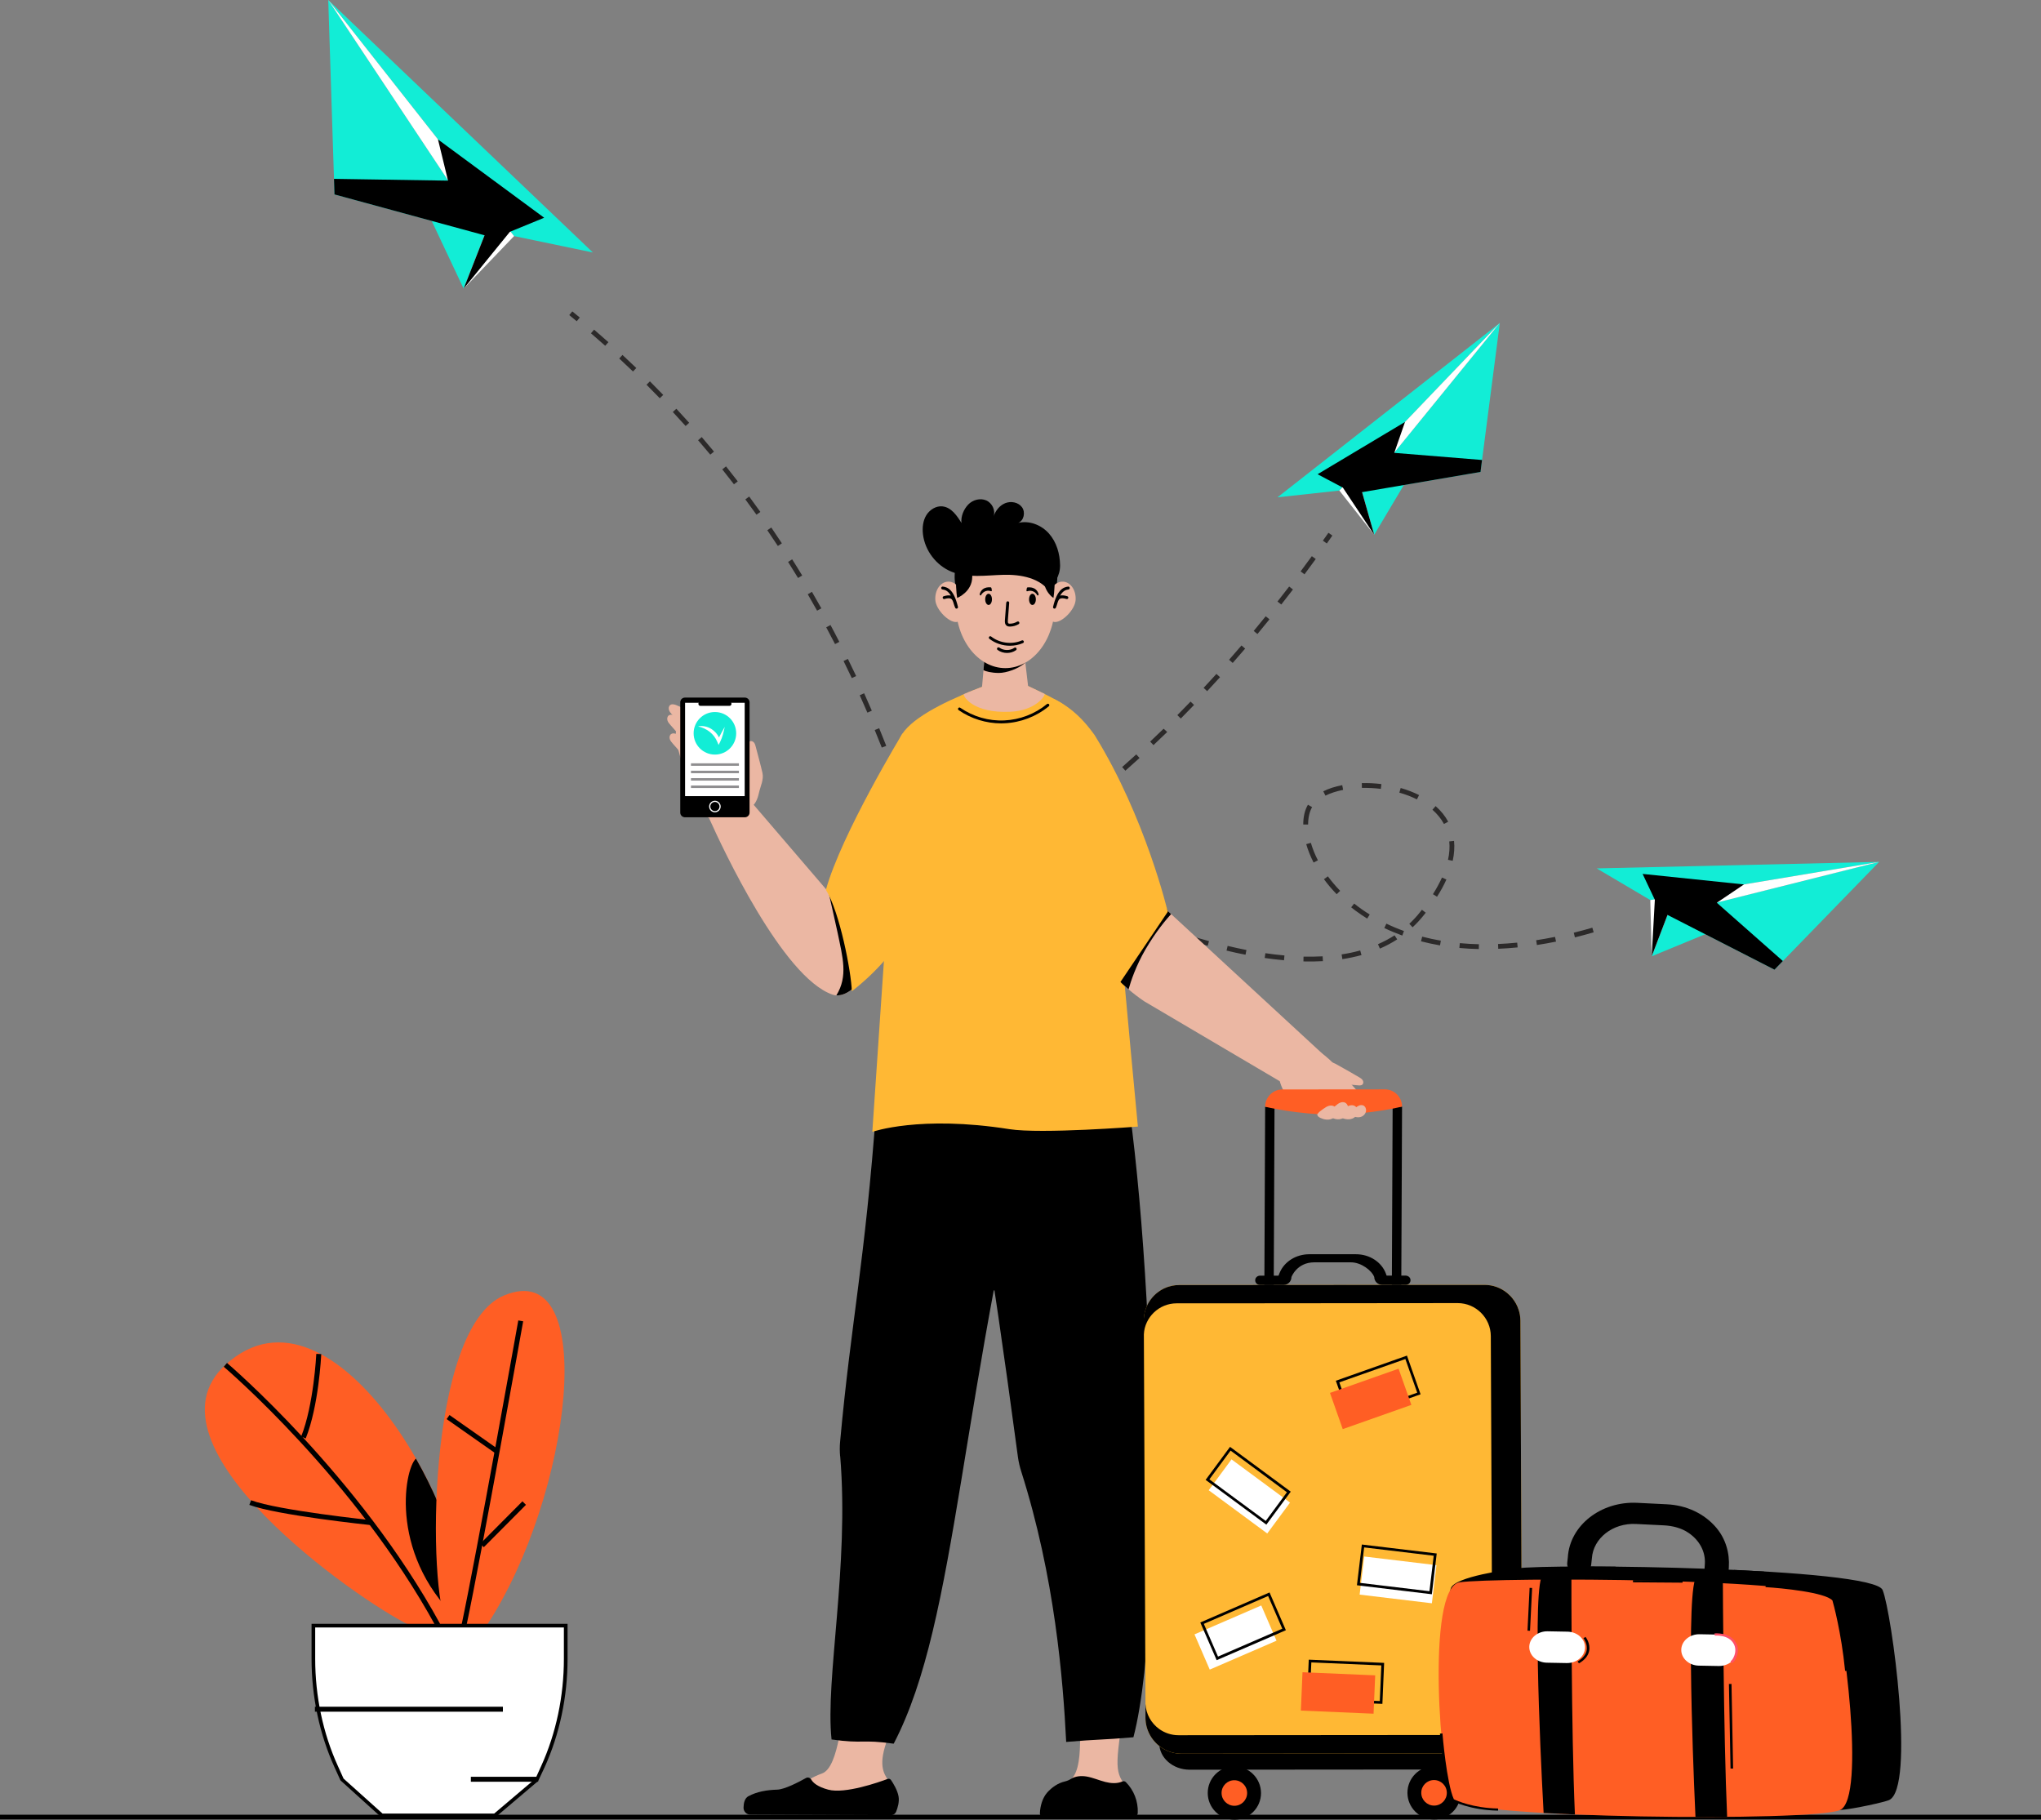 <svg xmlns="http://www.w3.org/2000/svg" id="Calque_2" viewBox="0 0 444.08 395.86"><rect x="0" y="0" width="444.08" height="395.86" fill="#808080" stroke="none"/><defs><style>.cls-1{fill:#ebb7a3;}.cls-2{fill:#ff5168;}.cls-3{fill:#fff;}.cls-4,.cls-5{fill:#ffb834;}.cls-6,.cls-7{fill:#ff5e24;}.cls-8{fill:#8f8e90;}.cls-9{fill:#12edd6;}.cls-10{fill:#2c2a2a;}.cls-7,.cls-5,.cls-11{fill-rule:evenodd;}</style></defs><g id="Layer_1"><rect y="394.79" width="444.08" height="1.07"></rect><polygon class="cls-9" points="299 116.34 326.28 70.54 296.36 107.07 299 116.34"></polygon><polygon class="cls-9" points="277.96 108.19 291.42 106.72 326.33 70.25 277.96 108.19"></polygon><polygon class="cls-9" points="322.13 102.67 326.33 70.25 296.36 107.07 322.13 102.67"></polygon><polygon class="cls-3" points="299 116.34 296.36 107.07 326.33 70.25 291.42 106.72 299 116.34"></polygon><polygon points="322.46 100.07 303.36 98.52 305.7 91.8 286.68 103.17 292.18 106.08 299 116.34 296.36 107.07 322.13 102.67 322.46 100.07"></polygon><path class="cls-10" d="m173.15,207.62l-.26-1.02c1.29-.34,2.61-.7,3.96-1.1l.3,1.01c-1.36.4-2.7.77-4,1.11Zm7.96-2.33l-.32-1c1.28-.42,2.57-.86,3.9-1.33l.35.99c-1.33.47-2.64.92-3.92,1.33Zm7.81-2.78l-.38-.98c1.25-.49,2.53-1,3.82-1.54l.41.97c-1.3.54-2.58,1.06-3.84,1.55Zm7.64-3.19l-.43-.96c1.23-.55,2.48-1.13,3.73-1.73l.45.95c-1.27.61-2.52,1.19-3.76,1.74Zm7.47-3.58l-.48-.93c1.2-.61,2.42-1.25,3.64-1.92l.5.92c-1.23.67-2.46,1.31-3.67,1.92Zm7.29-3.94l-.52-.91c1.18-.67,2.36-1.36,3.55-2.08l.54.9c-1.2.72-2.39,1.42-3.57,2.09Zm7.1-4.26l-.56-.89c1.14-.72,2.3-1.47,3.46-2.24l.58.88c-1.16.77-2.32,1.52-3.48,2.25Zm6.9-4.57l-.6-.87c1.12-.77,2.24-1.56,3.36-2.38l.62.85c-1.13.82-2.26,1.62-3.38,2.39Zm6.71-4.85l-.63-.84c1.08-.82,2.17-1.65,3.26-2.51l.65.83c-1.1.86-2.19,1.7-3.28,2.52Zm6.51-5.11l-.66-.81c1.05-.86,2.11-1.74,3.17-2.63l.68.8c-1.07.9-2.12,1.78-3.18,2.65Zm6.31-5.35l-.69-.79c1.02-.9,2.04-1.81,3.07-2.75l.71.78c-1.03.94-2.06,1.86-3.08,2.76Zm6.12-5.57l-.72-.76c.98-.92,1.95-1.85,2.93-2.8l.78.71c-1.03,1-2.01,1.94-2.99,2.86Zm5.19-6.51c.96-.96,1.92-1.95,2.88-2.95l.76.73c-.97,1-1.93,1.99-2.89,2.96l-.74-.74Zm5.72-5.94c.93-.99,1.86-2,2.79-3.03l.78.71c-.93,1.03-1.87,2.05-2.8,3.04l-.77-.72Zm5.54-6.11c.9-1.02,1.8-2.06,2.7-3.11l.8.68c-.9,1.06-1.81,2.1-2.71,3.12l-.79-.69Zm5.36-6.27c.87-1.05,1.74-2.11,2.61-3.19l.82.66c-.87,1.08-1.75,2.15-2.62,3.2l-.81-.67Zm5.18-6.41c.84-1.07,1.69-2.15,2.53-3.25l.83.64c-.84,1.1-1.69,2.19-2.54,3.27l-.83-.65Zm5.02-6.54c.82-1.09,1.63-2.2,2.45-3.32l.85.62c-.82,1.12-1.64,2.23-2.45,3.33l-.84-.63Z"></path><path class="cls-10" d="m287.83,117.62c.4-.57.81-1.14,1.21-1.71l.86.6c-.4.58-.81,1.15-1.21,1.72l-.86-.61Z"></path><polygon class="cls-9" points="359.38 208.04 408.66 187.71 362.82 199.04 359.38 208.04"></polygon><polygon class="cls-9" points="347.41 188.92 359.07 195.81 408.87 187.5 347.41 188.92"></polygon><polygon class="cls-9" points="386.09 210.95 408.87 187.5 362.82 199.04 386.09 210.95"></polygon><polygon class="cls-3" points="359.38 208.04 362.82 199.04 408.87 187.5 359.07 195.81 359.38 208.04"></polygon><polygon points="387.91 209.07 373.54 196.39 379.45 192.41 357.4 190.12 360.06 195.75 359.38 208.04 362.82 199.04 386.09 210.95 387.91 209.07"></polygon><path class="cls-10" d="m220.08,187.6l.53-.9s1.36.8,3.69,2.05l-.5.92c-2.35-1.26-3.71-2.06-3.72-2.07Zm7.47,4.04l.48-.93c1.15.59,2.41,1.22,3.76,1.88l-.46.94c-1.36-.67-2.63-1.3-3.78-1.89Zm7.59,3.71l.44-.95c1.22.57,2.5,1.15,3.83,1.74l-.43.96c-1.33-.59-2.62-1.18-3.84-1.75Zm7.72,3.42l.41-.97c1.27.53,2.56,1.06,3.89,1.58l-.39.98c-1.33-.53-2.64-1.06-3.91-1.59Zm7.86,3.09l.36-.99c1.3.48,2.62.95,3.96,1.4l-.34.99c-1.34-.46-2.67-.93-3.98-1.41Zm8,2.71l.31-1c1.33.41,2.68.8,4.02,1.17l-.28,1.01c-1.36-.38-2.71-.77-4.05-1.18Zm8.15,2.23l.24-1.02c1.38.33,2.76.63,4.09.89l-.2,1.03c-1.35-.26-2.74-.56-4.13-.9Zm8.3,1.61l.15-1.04c1.41.21,2.81.37,4.15.49l-.1,1.05c-1.36-.12-2.77-.29-4.2-.5Zm8.43.75l.02-1.05c1.43.03,2.83.01,4.16-.06l.06,1.05c-1.36.08-2.79.09-4.24.06Zm8.47-.49l-.16-1.04c1.4-.21,2.76-.5,4.04-.86l.28,1.01c-1.32.36-2.72.66-4.16.88Zm8.17-2.3l-.42-.96c1.27-.56,2.49-1.2,3.61-1.93l.57.88c-1.17.76-2.43,1.43-3.76,2.01Zm-5.17-8.15c-.37-.27-.73-.55-1.08-.83l.65-.82c1.05.84,2.19,1.65,3.38,2.38l-.55.89c-.83-.51-1.63-1.06-2.4-1.63Zm-4.24-3.69c-1.01-1.04-1.94-2.13-2.76-3.26l.85-.62c.8,1.08,1.69,2.14,2.67,3.15l-.75.73Zm10.37,7.36l.45-.95c1.22.59,2.51,1.13,3.82,1.6l-.36.99c-1.35-.49-2.67-1.04-3.92-1.64Zm-15.39-14.25c-.68-1.33-1.22-2.67-1.6-3.99l1.01-.29c.36,1.25.87,2.53,1.53,3.8l-.93.48Zm23.37,17.15l.26-1.02c1.32.34,2.69.64,4.06.87l-.18,1.03c-1.4-.24-2.8-.54-4.15-.89Zm-1.82-3.05l-.72-.77c.84-.78,1.63-1.64,2.35-2.55l.39-.5.83.64-.4.51c-.76.95-1.58,1.85-2.46,2.66Zm10.17,4.49l.1-1.05c1.35.12,2.75.21,4.15.24l-.02,1.05c-1.43-.03-2.85-.11-4.23-.24Zm-33.97-26.86c0-1.69.34-3.14,1.02-4.3l.91.52c-.57.99-.87,2.3-.87,3.78h-1.05Zm42.43,27.05l-.04-1.05c1.36-.06,2.76-.16,4.16-.3l.1,1.04c-1.42.14-2.84.24-4.22.3Zm-14.21-11.89c.78-1.24,1.44-2.46,1.97-3.62l.96.43c-.54,1.21-1.23,2.47-2.04,3.75l-.89-.56Zm-23.39-21.44l-.47-.94c1.17-.59,2.56-1.04,4.12-1.34l.2,1.03c-1.47.29-2.76.71-3.85,1.25Zm46.01,32.5l-.16-1.04c1.34-.21,2.73-.45,4.11-.73l.21,1.03c-1.4.28-2.8.53-4.16.74Zm-19.34-18.54c.31-1.4.4-2.75.27-4l1.04-.11c.14,1.37.04,2.83-.29,4.33l-1.03-.22Zm-18.74-15.64l-.02-1.05c1.41-.03,2.85.04,4.27.22l-.13,1.04c-1.37-.17-2.76-.24-4.12-.21Zm46.35,32.52l-.25-1.02c1.33-.33,2.69-.69,4.04-1.09l.29,1.01c-1.36.4-2.73.76-4.08,1.1Zm-38.2-31.49l.29-1.01c1.44.41,2.78.93,4,1.54l-.47.94c-1.16-.59-2.45-1.08-3.82-1.47Zm9.71,6.82c-.61-1.13-1.45-2.17-2.51-3.1l.69-.79c1.15,1.01,2.07,2.15,2.74,3.39l-.92.5Z"></path><polygon class="cls-9" points="100.88 62.8 71.44 .38 105.43 51.19 100.88 62.8"></polygon><polygon class="cls-9" points="129 54.93 111.85 51.36 71.42 0 129 54.93"></polygon><polygon class="cls-9" points="72.78 42.3 71.42 0 105.43 51.19 72.78 42.3"></polygon><polygon class="cls-3" points="100.88 62.8 105.43 51.19 71.42 0 111.85 51.36 100.88 62.8"></polygon><polygon points="72.67 38.91 97.48 39.3 95.3 30.34 118.4 47.37 110.94 50.43 100.88 62.8 105.43 51.19 72.78 42.3 72.67 38.91"></polygon><path class="cls-10" d="m210.61,273.72s.06-.72.12-2.07l1.05.05c-.07,1.38-.12,2.11-.12,2.11l-1.05-.09Z"></path><path class="cls-10" d="m210.88,267.54c.03-1.21.04-2.59.04-4.13h1.05c0,1.54-.02,2.93-.04,4.15l-1.05-.02Zm.01-8.26c-.02-1.3-.05-2.68-.1-4.13l1.05-.03c.05,1.46.08,2.84.1,4.14l-1.05.02Zm-.27-8.25c-.07-1.33-.14-2.7-.23-4.12l1.05-.07c.09,1.42.17,2.81.23,4.14l-1.05.05Zm-.53-8.24c-.11-1.34-.22-2.71-.35-4.11l1.04-.1c.13,1.41.25,2.79.36,4.13l-1.05.08Zm-.77-8.21c-.15-1.34-.3-2.71-.47-4.1l1.04-.13c.17,1.4.33,2.77.47,4.12l-1.04.11Zm-1-8.19c-.18-1.34-.38-2.7-.59-4.08l1.04-.16c.21,1.38.41,2.75.59,4.1l-1.04.14Zm-1.24-8.16c-.22-1.34-.46-2.69-.71-4.06l1.04-.19c.25,1.38.48,2.73.71,4.08l-1.04.17Zm-1.47-8.12c-.26-1.33-.53-2.68-.82-4.04l1.03-.22c.29,1.37.56,2.72.82,4.06l-1.03.2Zm-1.7-8.07c-.3-1.33-.61-2.67-.94-4.02l1.02-.24c.32,1.35.64,2.7.94,4.03l-1.02.23Zm-1.93-8.02c-.34-1.32-.69-2.65-1.05-3.99l1.01-.28c.37,1.34.72,2.68,1.06,4l-1.02.26Zm-2.17-7.96c-.38-1.31-.77-2.63-1.17-3.95l1-.31c.41,1.33.8,2.65,1.18,3.97l-1.01.29Zm-2.41-7.89c-.42-1.3-.85-2.6-1.29-3.91l.99-.34c.45,1.31.88,2.62,1.3,3.93l-1,.32Zm-2.65-7.81c-.46-1.29-.93-2.58-1.41-3.87l.98-.37c.49,1.3.96,2.6,1.42,3.89l-.99.35Zm-2.89-7.72c-.5-1.27-1.01-2.55-1.54-3.82l.97-.4c.53,1.28,1.04,2.56,1.54,3.84l-.98.38Zm-3.14-7.62c-.54-1.26-1.1-2.51-1.66-3.77l.96-.43c.57,1.26,1.13,2.53,1.67,3.79l-.96.42Zm-3.39-7.51c-.58-1.24-1.18-2.48-1.79-3.71l.94-.46c.61,1.25,1.21,2.49,1.8,3.73l-.95.45Zm-3.64-7.39c-.62-1.21-1.26-2.43-1.92-3.65l.93-.5c.65,1.22,1.3,2.44,1.92,3.67l-.93.48Zm-3.9-7.26c-.67-1.19-1.35-2.39-2.04-3.58l.91-.53c.7,1.2,1.38,2.4,2.05,3.59l-.92.51Zm-4.15-7.12c-.71-1.17-1.43-2.34-2.17-3.5l.89-.56c.74,1.17,1.47,2.34,2.18,3.52l-.9.54Zm-4.4-6.97c-.75-1.14-1.52-2.28-2.29-3.42l.87-.59c.78,1.14,1.55,2.29,2.3,3.44l-.88.58Zm-4.65-6.8c-.79-1.11-1.6-2.23-2.42-3.33l.84-.62c.82,1.12,1.63,2.23,2.43,3.35l-.86.61Zm-4.9-6.62c-.83-1.08-1.68-2.17-2.54-3.24l.82-.65c.86,1.08,1.71,2.17,2.55,3.26l-.83.64Zm-5.14-6.44c-.87-1.05-1.76-2.1-2.66-3.14l.79-.69c.91,1.05,1.79,2.1,2.67,3.16l-.81.67Zm-5.38-6.24c-.91-1.02-1.84-2.03-2.78-3.04l.77-.71c.94,1.01,1.87,2.03,2.79,3.06l-.78.7Zm-5.61-6.03c-.95-.98-1.91-1.96-2.89-2.94l.74-.74c.98.98,1.95,1.96,2.9,2.95l-.76.73Zm-5.83-5.82c-.99-.95-1.99-1.89-3-2.83l.71-.77c1.02.94,2.02,1.89,3.01,2.84l-.73.76Zm-6.05-5.6c-1.02-.91-2.05-1.81-3.1-2.71l.68-.8c1.05.9,2.09,1.81,3.12,2.73l-.7.78Z"></path><path class="cls-10" d="m125.48,69.88c-.54-.45-1.08-.89-1.62-1.33l.66-.81c.55.44,1.09.89,1.63,1.34l-.67.81Z"></path><path class="cls-1" d="m242.19,167.81l9.54,24.45,2.31,5.9.76.69,33.9,31.28-10.25,5.09-29.51-17.4c-1.19-.81-2.32-1.67-3.41-2.6-3.15-2.66-5.89-5.79-8.11-9.26-1.32-2.08-2.47-4.28-3.4-6.59l-7.58-18.67c7.71-1.65,8.99-16.2,15.74-12.89Z"></path><path class="cls-1" d="m285.26,227.86c2.54,1,5.33,3.57,7.84,6.95.7.94,3.98,4.28,4.19,5.09.63,2.37-8.38,3.36-10.47,2.55-2.11-.82-4.44-1.4-6.01-2.94-1.57-1.54-3.67-5.98-2.01-8.05,2.13-2.65,3.5-4.77,6.45-3.6Z"></path><path class="cls-1" d="m232.39,387.53c4.13-1.96,1.9-14.2,2.79-18.08,4.14-.18,9.66.73,9.3,2.96-2.23,13.76-1.55,13.18,1.2,17.31,1.68,2.54,1.7,5.56-2.67,5.15-4.5-.42-7.98-.23-11.3-.21-2.71.02-7.76-3.12.69-7.14Z"></path><path class="cls-1" d="m163.51,390.99s.04-.01.06-.02c.65-.2,2.3-.26,4.27-.35,4.16-.19,7.13-3.46,10.99-4.79s4.29-13.75,5.48-17.16c5.56-.16,13.8-.39,12.81,1.38-10.06,17.89-2.28,15.46-2.29,21.35,0,2.68-2.69,3.18-4.13,3.14-11.1-.32-17.53-.14-26.57-.1-1.99,0-2.51-2.83-.62-3.44Z"></path><path d="m182.79,316.81c-.09-1.05-.1-2.11,0-3.16,2.44-26.72,5.37-38.5,7.91-73.19,2.03-1.51,8.66-8.02,10.65-9.6,4.39-3.48,21.01-3.39,26.2-1.92-19.19,75.26-18.85,123.06-33.1,150.4-7.14-1-6.38.08-13.52-.92-1.4-13.12,3.87-37.61,1.88-61.62Z"></path><path d="m242.63,224.37c7.22,26.9,11.78,123.74,3.98,153.57-7.18.62-7.44.4-14.63,1.02-.68-13.61-2.48-35.88-9.78-58.84-.32-1-.56-2.03-.71-3.08-3.59-26.59-4.53-32.74-9.79-67.12,1.64-1.92,7.82-15.74,9.41-17.72,3.5-4.38,16.12-8.11,21.51-7.83Z"></path><path class="cls-4" d="m209.14,151.26c.19-.08.37-.16.55-.23.65-.29,1.29-.54,1.9-.79,4.34-1.73,7.88-2.8,7.88-2.8,0,0,3.42,1.35,7.61,3.43.07.03.13.07.21.1.91.45,1.91.99,2.96,1.59.04.02.14.08.14.08.07.04.14.09.22.13,6.67,3.91,8.49,16.7,9.72,20.35.48,1.45,1.02,5.04,1.55,9.78,0,.02.01.03.01.06.06.54.12,1.1.18,1.67.23,2.17.46,4.54.69,7.02v.08c.05.64.1,1.25.16,1.84.01.09.02.26.04.52.14,1.58.27,3.19.41,4.81.01.03.01.05.01.08,1.29,15.68,4.2,46.11,4.2,46.11,0,0-21.06,1.65-27.97.56-19.49-3.08-29.81.59-29.81.59l5.72-84.33c.18-3.95,7.22-7.87,13.61-10.62Z"></path><path d="m254.05,198.17l.76.69c-.98,1.06-3.32,3.8-5.61,7.74-2.03,3.5-3.15,6.84-3.65,8.63-3.15-2.66-5.89-5.79-8.11-9.26l14.3-13.7,2.31,5.9Z"></path><path class="cls-1" d="m162.32,173.14l17.94,20.93,1.13-2.38,9.52-20.09c3.92,6.42,13.5-.87,12.57,6.95,0,0-6.59,20.84-13.79,31.66-2.58,3.9-5.26,6.49-7.72,6.33-.29-.02-.6-.07-.88-.18-10.8-3.76-23.93-31.95-26.67-38.06-.34-.75-.51-1.16-.51-1.16l7.52-5.02.88,1.03Z"></path><path d="m180.26,194.06l1.13-2.38c1.42.23,2.64,2.14,3.33,3.35,1.79,3.1,3.44,6.31,4.34,9.77.45,1.75.69,3.59.64,5.4-2.58,3.9-5.26,6.49-7.72,6.33,2.58-4.16,1.35-8.33.29-13.51-.4-1.93-2.01-8.96-2.01-8.96Z"></path><polygon class="cls-1" points="214.31 142.11 222.85 142.11 223.3 145.92 224.11 152.85 213.37 152.85 213.99 145.8 214.31 142.11"></polygon><path d="m222.85,142.11l.22,2.06c-1.5,1.35-4.11,2.23-5.74,2.23s-2.95-.37-3.34-.6l.32-3.69h8.54Z"></path><path d="m218.88,115.03c6.17,0,11.17,4.67,11.17,10.44s-5,10.44-11.17,10.44-11.17-4.67-11.17-10.44,5-10.44,11.17-10.44Z"></path><path class="cls-1" d="m218.74,117.55c5.96,0,10.78,6.22,10.78,13.9s-4.83,13.9-10.78,13.9-10.78-6.22-10.78-13.9,4.83-13.9,10.78-13.9Z"></path><path class="cls-1" d="m231.35,126.54c1.63.12,2.83,1.92,2.68,4.02-.15,2.1-2.93,4.88-4.57,4.76-1.63-.12-1.5-3.08-1.34-5.18.15-2.1,1.59-3.71,3.23-3.6Z"></path><path d="m232.4,127.61c.17-.02.33.1.35.28.02.17-.1.33-.27.35-.59.07-1.23.32-1.81,1.33.4-.1.9-.06,1.55.14.17.05.26.22.21.39-.05.17-.22.26-.39.21-.64-.19-1.11-.21-1.4-.06-.33.18-.46.61-.61,1.11-.09.29-.18.59-.31.87-.05.11-.17.18-.28.18-.04,0-.07,0-.11-.02-.15-.05-.24-.21-.2-.37.86-3.65,2.15-4.28,3.29-4.41Z"></path><path class="cls-1" d="m206.19,126.54c1.63-.12,3.08,1.5,3.23,3.6.15,2.1.29,5.06-1.34,5.18-1.63.12-4.42-2.66-4.57-4.76-.15-2.1,1.05-3.9,2.68-4.02Z"></path><path d="m205.14,127.61c1.14.13,2.42.76,3.29,4.41.04.16-.05.31-.2.37-.03.01-.07.02-.11.02-.12,0-.23-.06-.28-.18-.14-.28-.23-.58-.32-.87-.15-.5-.28-.93-.61-1.11-.29-.15-.76-.13-1.4.06-.17.05-.34-.04-.39-.21-.05-.17.04-.34.21-.39.64-.19,1.14-.24,1.55-.14-.59-1.01-1.22-1.26-1.81-1.33-.17-.02-.3-.17-.28-.35.02-.17.18-.3.35-.28Z"></path><path d="m218.96,131.1c.01-.17.16-.3.33-.29.17.01.3.16.29.34l-.29,3.8c-.02.24-.02.56.12.67.08.06.22.06.34.06.55,0,1.09-.16,1.57-.44.15-.09.34-.04.43.11.09.15.04.34-.11.43-.57.33-1.22.52-1.88.53h-.05c-.2,0-.45-.02-.67-.18-.46-.32-.41-.96-.39-1.23l.29-3.8Z"></path><path d="m215.66,138.48c1.84,1.45,4.52,1.79,6.67.85.16-.07.34,0,.41.16.07.16,0,.34-.16.41-.88.39-1.85.58-2.82.58-1.61,0-3.23-.52-4.49-1.51-.14-.11-.16-.3-.05-.44.11-.14.3-.16.44-.05Z"></path><path d="m217.43,140.88c.92.69,2.33.71,3.27.05.14-.1.34-.07.44.08.1.14.07.34-.08.44-.57.4-1.26.6-1.96.6-.73,0-1.46-.22-2.05-.66-.14-.1-.17-.3-.06-.44.1-.14.3-.17.44-.06Z"></path><path d="m215.1,129.17c.41,0,.73.55.73,1.22s-.33,1.22-.73,1.22-.74-.54-.74-1.22.33-1.22.74-1.22Z"></path><path d="m224.64,129.17c.41,0,.74.55.74,1.22s-.33,1.22-.74,1.22-.74-.54-.74-1.22.33-1.22.74-1.22Z"></path><path d="m215.56,127.78c.08,0,.15.1.17.2.02.14.05.28.07.42.03.15-.06.26-.16.22-.52-.19-1.06-.14-1.5.13-.27.17-.51.42-.69.73-.11.18-.35-.05-.28-.27.12-.41.35-.76.63-.99.5-.41,1.12-.5,1.75-.45Z"></path><path d="m223.59,127.78c.63-.05,1.26.04,1.75.45.29.24.51.58.63.99.07.22-.17.45-.28.27-.18-.31-.42-.56-.69-.73-.44-.27-.98-.31-1.5-.13-.11.04-.19-.08-.16-.22.02-.14.05-.28.07-.42.02-.11.09-.2.17-.2Z"></path><path d="m211.28,119.08c.68,0,.26,3.07.26,6.39s-3.27,4.61-3.27,4.61c0,0-.29-1.29-.29-4.61s2.61-6.39,3.29-6.39Z"></path><path d="m226.2,119.08c.68,0,3.29,3.07,3.29,6.39s-.29,4.61-.29,4.61c0,0-2.17-1.29-2.17-4.61s-1.51-6.39-.83-6.39Z"></path><path d="m205.08,110.17c1.89.2,3.13,1.99,4.12,3.61-.18-1.41.48-2.99,1.47-4.02.98-1.02,2.6-1.46,3.9-.9,1.3.56,2.1,2.19,1.59,3.51.46-1.27,1.29-2.38,2.54-2.9,1.25-.51,2.86-.22,3.66.87.8,1.09.43,2.92-.82,3.42,2.42-.59,5.05.45,6.7,2.32,1.65,1.86,2.38,4.41,2.41,6.9.02,2.49-1.33,3.59-2.15,5.94-2.06-3.19-6.38-3.97-10.18-3.87-3.8.1-7.76.76-11.28-.67-3.32-1.35-5.79-4.58-6.22-8.13-.17-1.42-.02-2.92.71-4.14.74-1.22,2.13-2.1,3.55-1.95Z"></path><path class="cls-4" d="m204.74,171.59s3.27,26.43-19.4,44.06c-.12-4.2-2.64-17.28-5.64-22.07,3.36-12.11,16.67-34.03,16.67-34.03l8.37,12.04Z"></path><path class="cls-4" d="m238.17,159.93c11.09,17.91,15.91,38.43,15.91,38.43l-11.67,17.31s-22.51-29.24-13.18-63.67c5.45,2.64,8.19,6.99,8.95,7.93Z"></path><path class="cls-1" d="m219.47,147.43s3.42,1.35,7.61,3.43c.07.03.13.07.21.1.13.47-1.98,3.61-7.43,3.88-8.17.4-10.29-3.36-10.17-3.81.65-.29,1.29-.54,1.9-.79,4.34-1.73,7.88-2.8,7.88-2.8Z"></path><path d="m208.94,153.98c2.79,1.92,6.18,2.91,9.57,2.75,3.38-.15,6.68-1.41,9.29-3.56.13-.11.33-.09.44.04.11.13.09.33-.04.44-2.72,2.24-6.15,3.55-9.67,3.7-.23,0-.46.02-.69.02-3.29,0-6.55-1.01-9.26-2.88-.14-.1-.18-.29-.08-.44.1-.14.29-.18.44-.08Z"></path><path d="m213.33,265.94c.17-.04.34.08.37.25l2.87,14.17c.04.17-.08.33-.25.37-.02,0-.04,0-.06,0-.15,0-.28-.1-.31-.25l-2.87-14.16c-.03-.17.08-.33.24-.37Z"></path><path d="m162.84,390.77c1.82-.99,4.01-1.37,6.25-1.43,1.65-.05,4.74-1.67,6.27-2.53.42-.24.92-.06,1.16.35.38.66,1.33,1.55,3.69,2.18,3.63.98,11.03-1.62,12.92-2.33.27-.1.57,0,.73.23.48.7,1.42,2.22,1.65,3.59.2,1.18-.2,2.47-.52,3.28-.19.47-.64.78-1.15.78l-30.58-.12c-.83,0-1.49-.68-1.48-1.5.01-.94.22-2.05,1.05-2.5Z"></path><path d="m231.68,387.56c.48-.11.93-.3,1.34-.56.96-.61,2.24-.71,3.39-.52,1.39.24,2.7.83,4.07,1.18,1.21.31,2.55.41,3.68-.08.27-.12.58-.1.79.11,1.75,1.73,2.72,4.24,2.6,6.7-.02.52-.45.94-.97.94h-19.45c-.49,0-.89-.4-.87-.89.06-1.57.59-3.33,1.56-4.44.99-1.13,2.38-2.11,3.86-2.44Z"></path><path class="cls-1" d="m286.15,231.02c1.52.08,3.1-.31,4.45.42,1.71.92,3.38,1.92,5.06,2.88.3.17.6.35.8.63.2.28.24.7.01.95-.25.28-.68.25-1.05.21-3.29-.37-6.64-.11-9.83.76-1.02.28-2.25.56-3-.18-.37-.37-.5-.9-.59-1.41-.19-1.07-.19-2.28.49-3.14.82-1.04,2.33-1.19,3.65-1.12Z"></path><path class="cls-1" d="m154.04,158.2c.75.37,3.08,4.46,3.81,5.38,2.61,3.31,4.35,6.68,4.65,9.39.35,3.16-2.05,3.92-5.17,5.28-2.43,1.06-6.17-2.13-7.24-4.05-1.07-1.92-1.02-4.32-1.25-6.57-.23-2.23-6.27-15.16,5.21-9.43Z"></path><path class="cls-1" d="m147.19,153.42c2.23.89,4.28,2.19,6.05,3.81,1.71,1.57,2.05,2.57,1.83,4.94-.05.48-.15,1.02-.56,1.27-.66.41-1.46-.23-1.97-.81-2.11-2.39-4.22-4.79-6.33-7.18-.26-.3-.53-.6-.65-.98-.12-.38-.06-.84.25-1.08.38-.3.94-.15,1.39.03Z"></path><path class="cls-1" d="m146.86,155.71c2.23.89,4.28,2.19,6.05,3.81,1.71,1.57,2.05,2.57,1.83,4.94-.05.48-.15,1.02-.56,1.27-.66.41-1.46-.23-1.97-.81-2.11-2.4-4.22-4.79-6.33-7.19-.26-.3-.53-.6-.65-.98-.12-.38-.06-.84.25-1.09.39-.3.94-.15,1.39.03Z"></path><path class="cls-1" d="m147.37,159.75c2.23.89,4.28,2.19,6.05,3.81,1.71,1.57,2.05,2.57,1.83,4.94-.05.48-.15,1.02-.56,1.27-.66.41-1.46-.23-1.97-.81-2.11-2.4-4.22-4.79-6.33-7.18-.26-.3-.53-.61-.65-.98-.12-.38-.06-.84.25-1.08.38-.3.94-.15,1.39.03Z"></path><path class="cls-1" d="m162.66,162.24c.06-.37.15-.79.48-.96.31-.15.69,0,.91.26.22.26.31.61.39.94.48,1.88,1.02,3.75,1.45,5.64.34,1.49-.44,2.92-.77,4.41-.28,1.29-.82,2.7-2.04,3.22-1,.43-2.17.11-3.15-.35-.47-.22-.95-.49-1.2-.94-.52-.92.08-2.03.61-2.94,1.68-2.85,2.81-6.02,3.32-9.28Z"></path><path d="m149.03,151.76h13.04c.56,0,1.02.46,1.02,1.02v24c0,.56-.46,1.02-1.02,1.02h-13.04c-.56,0-1.02-.46-1.02-1.02v-24c0-.56.46-1.02,1.02-1.02Z"></path><rect class="cls-3" x="149.06" y="152.89" width="12.97" height="20.31"></rect><path d="m152.37,152.65h6.36c.23,0,.42.19.42.42v.07c0,.23-.19.42-.42.42h-6.35c-.23,0-.42-.19-.42-.42v-.07c0-.23.19-.42.42-.42Z"></path><path class="cls-3" d="m154.29,175.46c0,.7.57,1.26,1.26,1.26s1.26-.57,1.26-1.26-.57-1.26-1.26-1.26-1.26.56-1.26,1.26Zm.26,0c0-.55.45-1,1-1s1,.45,1,1-.45,1-1,1-1-.45-1-1Z"></path><rect class="cls-8" x="150.34" y="166.06" width="10.43" height=".54"></rect><rect class="cls-8" x="150.34" y="167.67" width="10.43" height=".54"></rect><rect class="cls-8" x="150.34" y="169.28" width="10.43" height=".54"></rect><rect class="cls-8" x="150.34" y="170.89" width="10.43" height=".54"></rect><path class="cls-9" d="m155.55,154.9c2.56,0,4.63,2.07,4.63,4.63s-2.07,4.63-4.63,4.63-4.63-2.07-4.63-4.63,2.07-4.63,4.63-4.63Z"></path><path class="cls-3" d="m154.86,158.64c.67.44,1.23,1.06,1.58,1.79.41-.75.79-1.54,1.25-2.3-.24,1.11-.48,2.22-1.01,3.28l-.33.65-.3-.71c-.35-.83-.91-1.56-1.62-2.13-.71-.56-1.56-.97-2.54-1.19.98-.21,2.08.02,2.96.6Z"></path><path class="cls-11" d="m268.55,384.28c-3.2,0-5.78,2.6-5.77,5.8.01,3.2,2.62,5.79,5.82,5.79,3.2,0,5.78-2.6,5.77-5.8s-2.62-5.79-5.82-5.79Z"></path><path class="cls-7" d="m268.56,387.29c-1.54,0-2.78,1.25-2.77,2.78,0,1.54,1.26,2.78,2.79,2.78,1.54,0,2.77-1.25,2.77-2.78,0-1.54-1.26-2.78-2.79-2.78Z"></path><path class="cls-11" d="m312,384.24c-3.2,0-5.78,2.6-5.77,5.8.02,3.2,2.62,5.79,5.82,5.79s5.78-2.6,5.77-5.8c-.01-3.2-2.62-5.79-5.82-5.79Z"></path><path class="cls-7" d="m312.01,387.25c-1.54,0-2.78,1.25-2.77,2.78,0,1.53,1.26,2.78,2.79,2.78,1.54,0,2.78-1.25,2.77-2.78,0-1.54-1.26-2.78-2.79-2.78Z"></path><path class="cls-11" d="m321.73,384.95l-62.89.05c-3.62,0-6.6-2.58-6.61-5.74l-.02-4.66c0-.6.56-1.09,1.25-1.09l73.56-.06c.69,0,1.25.49,1.26,1.09l.02,4.66c.02,3.16-2.93,5.75-6.56,5.75Z"></path><path class="cls-5" d="m331.2,373.66c.01,2.47-1.14,4.68-2.94,6.11-.06.05-.12.1-.18.14-.2.15-.41.29-.62.42-.53.33-1.1.59-1.72.78-.24.08-.49.14-.74.19-.51.1-1.03.16-1.56.16l-66.38.06c-1.74,0-3.35-.58-4.66-1.55-.05-.04-.1-.08-.15-.12h0c-.25-.2-.48-.4-.7-.62-.53-.52-.99-1.13-1.35-1.79-.3-.55-.54-1.14-.71-1.77-.16-.62-.25-1.27-.25-1.94v-2.83s-.01-.2-.01-.2l-.08-19.6-.28-63.77c0-1.54.44-2.97,1.2-4.17.11-.17.22-.33.34-.49.45-.6.98-1.14,1.58-1.58.19-.15.4-.28.61-.42h0c.21-.13.43-.25.66-.36.22-.11.46-.21.69-.29.12-.05.24-.09.37-.12.24-.08.49-.14.74-.19.51-.11,1.03-.16,1.56-.16h8.62s8.82-.01,8.82-.01h5.21s.01,0,.01,0l23.55-.02h20.16c1.88-.01,3.6.66,4.96,1.77.19.16.38.33.55.51.17.17.34.35.51.55.64.77,1.14,1.66,1.44,2.64.23.73.35,1.5.36,2.31l.38,86.4Z"></path><polygon points="305.06 240.75 304.89 279.5 302.84 279.5 303.01 240.75 305.06 240.75"></polygon><polygon points="277.31 240.77 277.14 279.52 275.1 279.52 275.27 240.77 277.31 240.77"></polygon><path class="cls-6" d="m275.27,240.77s7.04,1.72,14.9,1.71c7.85,0,14.89-1.74,14.89-1.74h0c0-2.07-1.68-3.75-3.75-3.75l-22.29.02c-2.07,0-3.75,1.68-3.75,3.75h0Z"></path><path d="m274.15,277.52h4.02s.26-.63.26-.63c1-2.42,3.56-4.03,6.44-4.03h10.15c2.97-.01,5.6,1.7,6.53,4.23l.15.42h4.14c.5,0,.96.34,1.05.83.1.63-.38,1.17-.99,1.17h-5.19c-.93,0-1.69-.75-1.7-1.69h0c-.53-1.41-2.82-3.2-5.09-3.2h-7.95c-3.83.01-4.98,3.21-4.98,3.21,0,.94-.76,1.7-1.69,1.7h-5.19c-.61,0-1.09-.54-.99-1.17.08-.49.54-.84,1.04-.84Z"></path><path class="cls-11" d="m331.2,373.66c.01,2.47-1.14,4.68-2.94,6.11-.06.05-.12.1-.18.14-.2.15-.41.29-.62.42-.53.33-1.1.59-1.72.78-.24.08-.49.14-.74.19-.51.1-1.03.16-1.56.16l-66.38.06c-1.74,0-3.35-.58-4.66-1.55-.05-.05-.1-.08-.15-.12-.25-.19-.48-.4-.7-.62-.53-.53-.99-1.13-1.35-1.79-.3-.55-.54-1.14-.71-1.77-.16-.62-.25-1.27-.26-1.94v-2.83s0-.2,0-.2c.12,2.23,1.27,4.19,2.97,5.43,1.19.86,2.65,1.37,4.22,1.37l61.16-.05c2.8,0,5.24-1.64,6.4-4,.48-.96.75-2.04.74-3.18l-.35-79.61c-.02-3.95-3.26-7.17-7.21-7.17l-51.54.05h-9.62c-3.8.01-6.92,3-7.13,6.75l-.02-2.95c0-1.54.44-2.97,1.2-4.17.11-.17.22-.33.34-.49.45-.6.98-1.14,1.58-1.58.19-.15.4-.28.61-.42h0c.21-.13.43-.25.66-.36.22-.11.46-.21.69-.29.12-.05.24-.09.37-.12.24-.08.49-.14.74-.19.51-.11,1.03-.16,1.56-.16h8.62s8.82-.01,8.82-.01h1.03s4.2,0,4.2,0l21.39-.02h4.2s1.05,0,1.05,0h17.07c1.88-.01,3.6.66,4.96,1.77.19.16.38.33.55.51.18.17.35.35.51.55.64.77,1.14,1.66,1.44,2.64.24.73.36,1.5.37,2.31l.37,86.4Z"></path><rect class="cls-3" x="263.91" y="321.37" width="15.83" height="8.35" transform="translate(297.15 748.9) rotate(-143.56)"></rect><rect class="cls-3" x="296.25" y="339.55" width="15.83" height="8.35" transform="translate(565.25 721.21) rotate(-173.16)"></rect><path d="m267.63,314.77l-.82,1.1-4.49,6.08,1.5,1.1,2.67,1.97,9.04,6.67,4.12-5.57,1.19-1.61-13.21-9.75Zm11.54,11.01l-3.77,5.1-8.88-6.55-2.36-1.74-1.02-.76,3.65-4.95.96-1.3,12.26,9.06-.84,1.14Z"></path><path d="m296.31,336l-1.07,8.87.8.1,15.5,1.86.76-6.33.3-2.54-16.29-1.95Zm14.72,10.17l-14.92-1.79-.22-.03.92-7.71,15.14,1.81-.24,1.96-.69,5.75Z"></path><path d="m306.13,294.91l-15.48,5.47.68,1.93,2.29,6.49,12.97-4.58,2.5-.89-2.97-8.43Zm.28,8.76l-12.42,4.38-2.09-5.94-.49-1.38,14.37-5.07,2.58,7.32-1.95.69Z"></path><rect class="cls-6" x="290.32" y="300.13" width="15.83" height="8.35" transform="translate(680.74 492.03) rotate(160.56)"></rect><rect class="cls-3" x="260.91" y="352.08" width="15.83" height="8.35" transform="translate(657.06 576.37) rotate(156.59)"></rect><path d="m284.76,361.05l-.12,2.8-.26,6.13,14.57.62,1.83.08.38-8.92-16.4-.7Zm15.45,9.01l-1.24-.05-13.99-.6.24-5.54.1-2.21,15.23.65-.33,7.75Z"></path><rect class="cls-6" x="283.22" y="364.13" width="15.83" height="8.35" transform="translate(566.32 748.67) rotate(-177.56)"></rect><path d="m276.22,346.44l-15.06,6.53.75,1.73,2.81,6.47,12.52-5.41,2.54-1.11-3.55-8.2Zm.77,8.76l-11.98,5.19-2.57-5.93-.51-1.19,13.99-6.06,3.08,7.12-2.01.87Z"></path><path d="m329.9,341.22c7.41-1.12,77.72-.22,79.72,4.69,1.99,4.91,7.17,43.09,1.4,45.7-.9.41-7.53,1.92-10.65,2.16-16.85,1.3-69.62-1.8-71.93-5.2-2.17-3.2-15.66-32.91-12.78-42.99.75-2.61,12.72-4.13,14.24-4.36Z"></path><path class="cls-6" d="m317.59,344.23c7.41-1.12,79.38-1.07,81.37,3.84,1.99,4.91,7.17,43.09,1.4,45.7-5.77,2.61-81.5,1.83-84.24-2.19-2.74-4.03-5.94-46.23,1.47-47.35Z"></path><path d="m335.86,394.41s-2.57-45.07-.5-51.25l10-2.37,6.31.04-9.76,2.37s-.06,33.37.76,51.54l-6.8-.33Z"></path><path d="m368.9,395.29s-2.17-45.42-.1-51.6l8.56-2.14,6.56.34-9.06,2.2s.12,33.02.93,51.18l-6.89.02Z"></path><path d="m343.45,342.49h0c1.4.07,2.62-.85,2.76-2.07l.15-1.39c.28-4.39,4.57-7.74,9.58-7.49l6.11.3c1.92.1,3.84.6,5.35,1.64,2.44,1.66,3.71,4.15,3.54,6.76l-.09,1.4c-.08,1.27,1.03,2.35,2.48,2.42h0c1.45.07,2.69-.9,2.77-2.17l.06-.92c.2-3.07-.66-6.17-2.75-8.64-2.59-3.05-6.46-4.86-10.72-5.07l-6.45-.32c-7.9-.39-14.67,4.9-15.11,11.82l-.13,1.21c-.14,1.3.98,2.44,2.47,2.51Z"></path><path class="cls-3" d="m369.62,362.36l4.33.08c2.15.04,3.94-1.45,3.99-3.34h0c.05-1.88-1.66-3.45-3.81-3.49l-4.33-.08c-2.15-.04-3.94,1.45-3.99,3.34h0c-.05,1.88,1.66,3.45,3.81,3.49Z"></path><path class="cls-3" d="m336.55,361.72l4.33.08c2.16.04,3.94-1.45,3.99-3.34h0c.05-1.89-1.66-3.45-3.81-3.49l-4.33-.08c-2.15-.04-3.94,1.45-3.99,3.34h0c-.05,1.89,1.66,3.45,3.81,3.49Z"></path><path d="m402.01,363.47l-.55.04c-.84-8.48-2.58-14.73-2.76-15.33-1.59-1.77-11.02-2.69-14.55-2.9l.04-.48c.53.03,13.04.78,14.99,3.13l.03.04v.04c.03.07,1.92,6.54,2.8,15.46Z"></path><path class="cls-2" d="m376.83,361.81s-.02,0-.03.01l-.28-.42c.31-.16.59-.58.83-1.21.33-.89.29-1.8-.11-2.55-1.13-2.11-4.1-1.81-4.13-1.81l-.07-.48s3.41-.34,4.7,2.08c.47.87.51,1.9.14,2.91-.28.74-.63,1.23-1.04,1.46Z"></path><polygon points="377.09 384.75 376.53 384.75 376.18 366.35 376.74 366.34 377.09 384.75"></polygon><polygon points="366.09 344.31 355.3 344.23 355.31 343.75 366.1 343.82 366.09 344.31"></polygon><path d="m343.55,361.86l-.31-.4c1.11-.66,1.78-1.45,1.97-2.35.31-1.44-.68-2.71-.69-2.72l.46-.28c.05.06,1.13,1.44.78,3.09-.22,1.04-.97,1.94-2.21,2.67Z"></path><polygon points="332.9 354.78 332.35 354.75 332.81 345.44 333.36 345.46 332.9 354.78"></polygon><path d="m325.96,393.91c-6.16-.12-9.83-2.04-9.98-2.12l-.08-.04-.04-.07c-1.64-3.43-2.52-14.09-2.56-14.54l.55-.03c0,.11.9,10.87,2.48,14.32.56.27,4.1,1.91,9.63,2.01v.49Z"></path><path class="cls-1" d="m290.88,242.07c.09-.56-.18-1.18-.68-1.43-.34-.17-.74-.16-1.11-.05-.36.11-.69.31-.99.53-.32.23-1.48.97-1.47,1.41,0,.52,1.17.9,1.57.98.56.12,1.15.09,1.66-.15.51-.24.93-.72,1.02-1.28Z"></path><path class="cls-1" d="m295.4,242c.09-.56-.18-1.18-.68-1.43-.34-.17-.74-.16-1.11-.05-.36.11-.69.31-1,.53-.32.23-1.48.97-1.47,1.41,0,.52,1.17.9,1.57.98.56.12,1.15.09,1.67-.15.51-.24.93-.72,1.02-1.28Z"></path><path class="cls-1" d="m297.22,241.76c.08-.49-.13-1.02-.54-1.24-.27-.14-.6-.13-.89-.04-.29.1-.56.28-.81.47-.26.2-1.2.85-1.2,1.24,0,.45.94.77,1.25.83.45.09.93.06,1.34-.15.42-.22.76-.63.84-1.12Z"></path><path class="cls-1" d="m293.36,241.62c.11-.68-.14-1.43-.64-1.71-.34-.19-.74-.17-1.11-.03-.37.14-.7.4-1.02.68-.33.29-1.52,1.22-1.53,1.76,0,.63,1.15,1.05,1.54,1.13.55.12,1.16.07,1.68-.24.52-.31.96-.9,1.07-1.58Z"></path><path class="cls-6" d="m49.04,296.93c23.65-21.68,54.92,34.47,51.92,56.65h-11.81c-11.48-5.54-59.26-39.1-40.11-56.65Z"></path><path d="m94.8,353.78c-17.53-32.06-45.83-56.2-46.11-56.44l.7-.83c.29.24,28.74,24.51,46.36,56.75l-.95.52Z"></path><path d="m80.9,331.81c-.84-.09-20.63-2.17-26.65-4.42l.38-1.01c5.89,2.21,26.18,4.34,26.38,4.36l-.11,1.07Z"></path><path d="m66.52,312.93l-1-.4c2.75-6.85,3.3-17.89,3.3-18l1.08.05c-.02.46-.56,11.33-3.38,18.35Z"></path><path d="m90.5,317.32c7.25,12.71,11.67,27.27,10.46,36.26-16.52-14.41-13.08-33.89-10.46-36.26Z"></path><path class="cls-6" d="m109.69,281.82c20.99-8.72,14.67,43.67-3.77,71.76h-8.6c-4.29-7.01-4.63-64.69,12.36-71.76Z"></path><path d="m101.49,353.69l-1.06-.22c3.3-15.55,12.25-65.71,12.34-66.21l1.06.19c-.09.51-9.05,50.68-12.35,66.25Z"></path><rect x="102.96" y="331.08" width="13" height="1.08" transform="translate(-202.83 175.33) rotate(-45.15)"></rect><rect x="102.19" y="305.54" width="1.08" height="12.77" transform="translate(-211.62 216.86) rotate(-54.94)"></rect><path class="cls-3" d="m68.19,353.66v7.23c0,8.21,1.71,16.28,4.96,23.43l1.29,2.84,8.65,7.77h24.59l9.17-7.77,1.29-2.84c3.25-7.16,4.96-15.23,4.96-23.43v-7.23h-54.91Z"></path><path d="m107.82,395.33h-24.88l-8.86-8.01-1.29-2.84c-3.27-7.19-5-15.35-5-23.6v-7.62h55.7v7.62c0,8.24-1.73,16.41-5,23.6l-1.4,2.98-9.28,7.87Zm-24.58-.79h24.29l8.99-7.62,1.25-2.76c3.22-7.09,4.92-15.14,4.92-23.27v-6.83h-54.11v6.83c0,8.13,1.7,16.18,4.92,23.27l1.25,2.77,8.48,7.61Z"></path><rect x="68.52" y="371.3" width="40.9" height="1.08"></rect><rect x="102.45" y="386.54" width="14.64" height="1.08"></rect></g></svg>